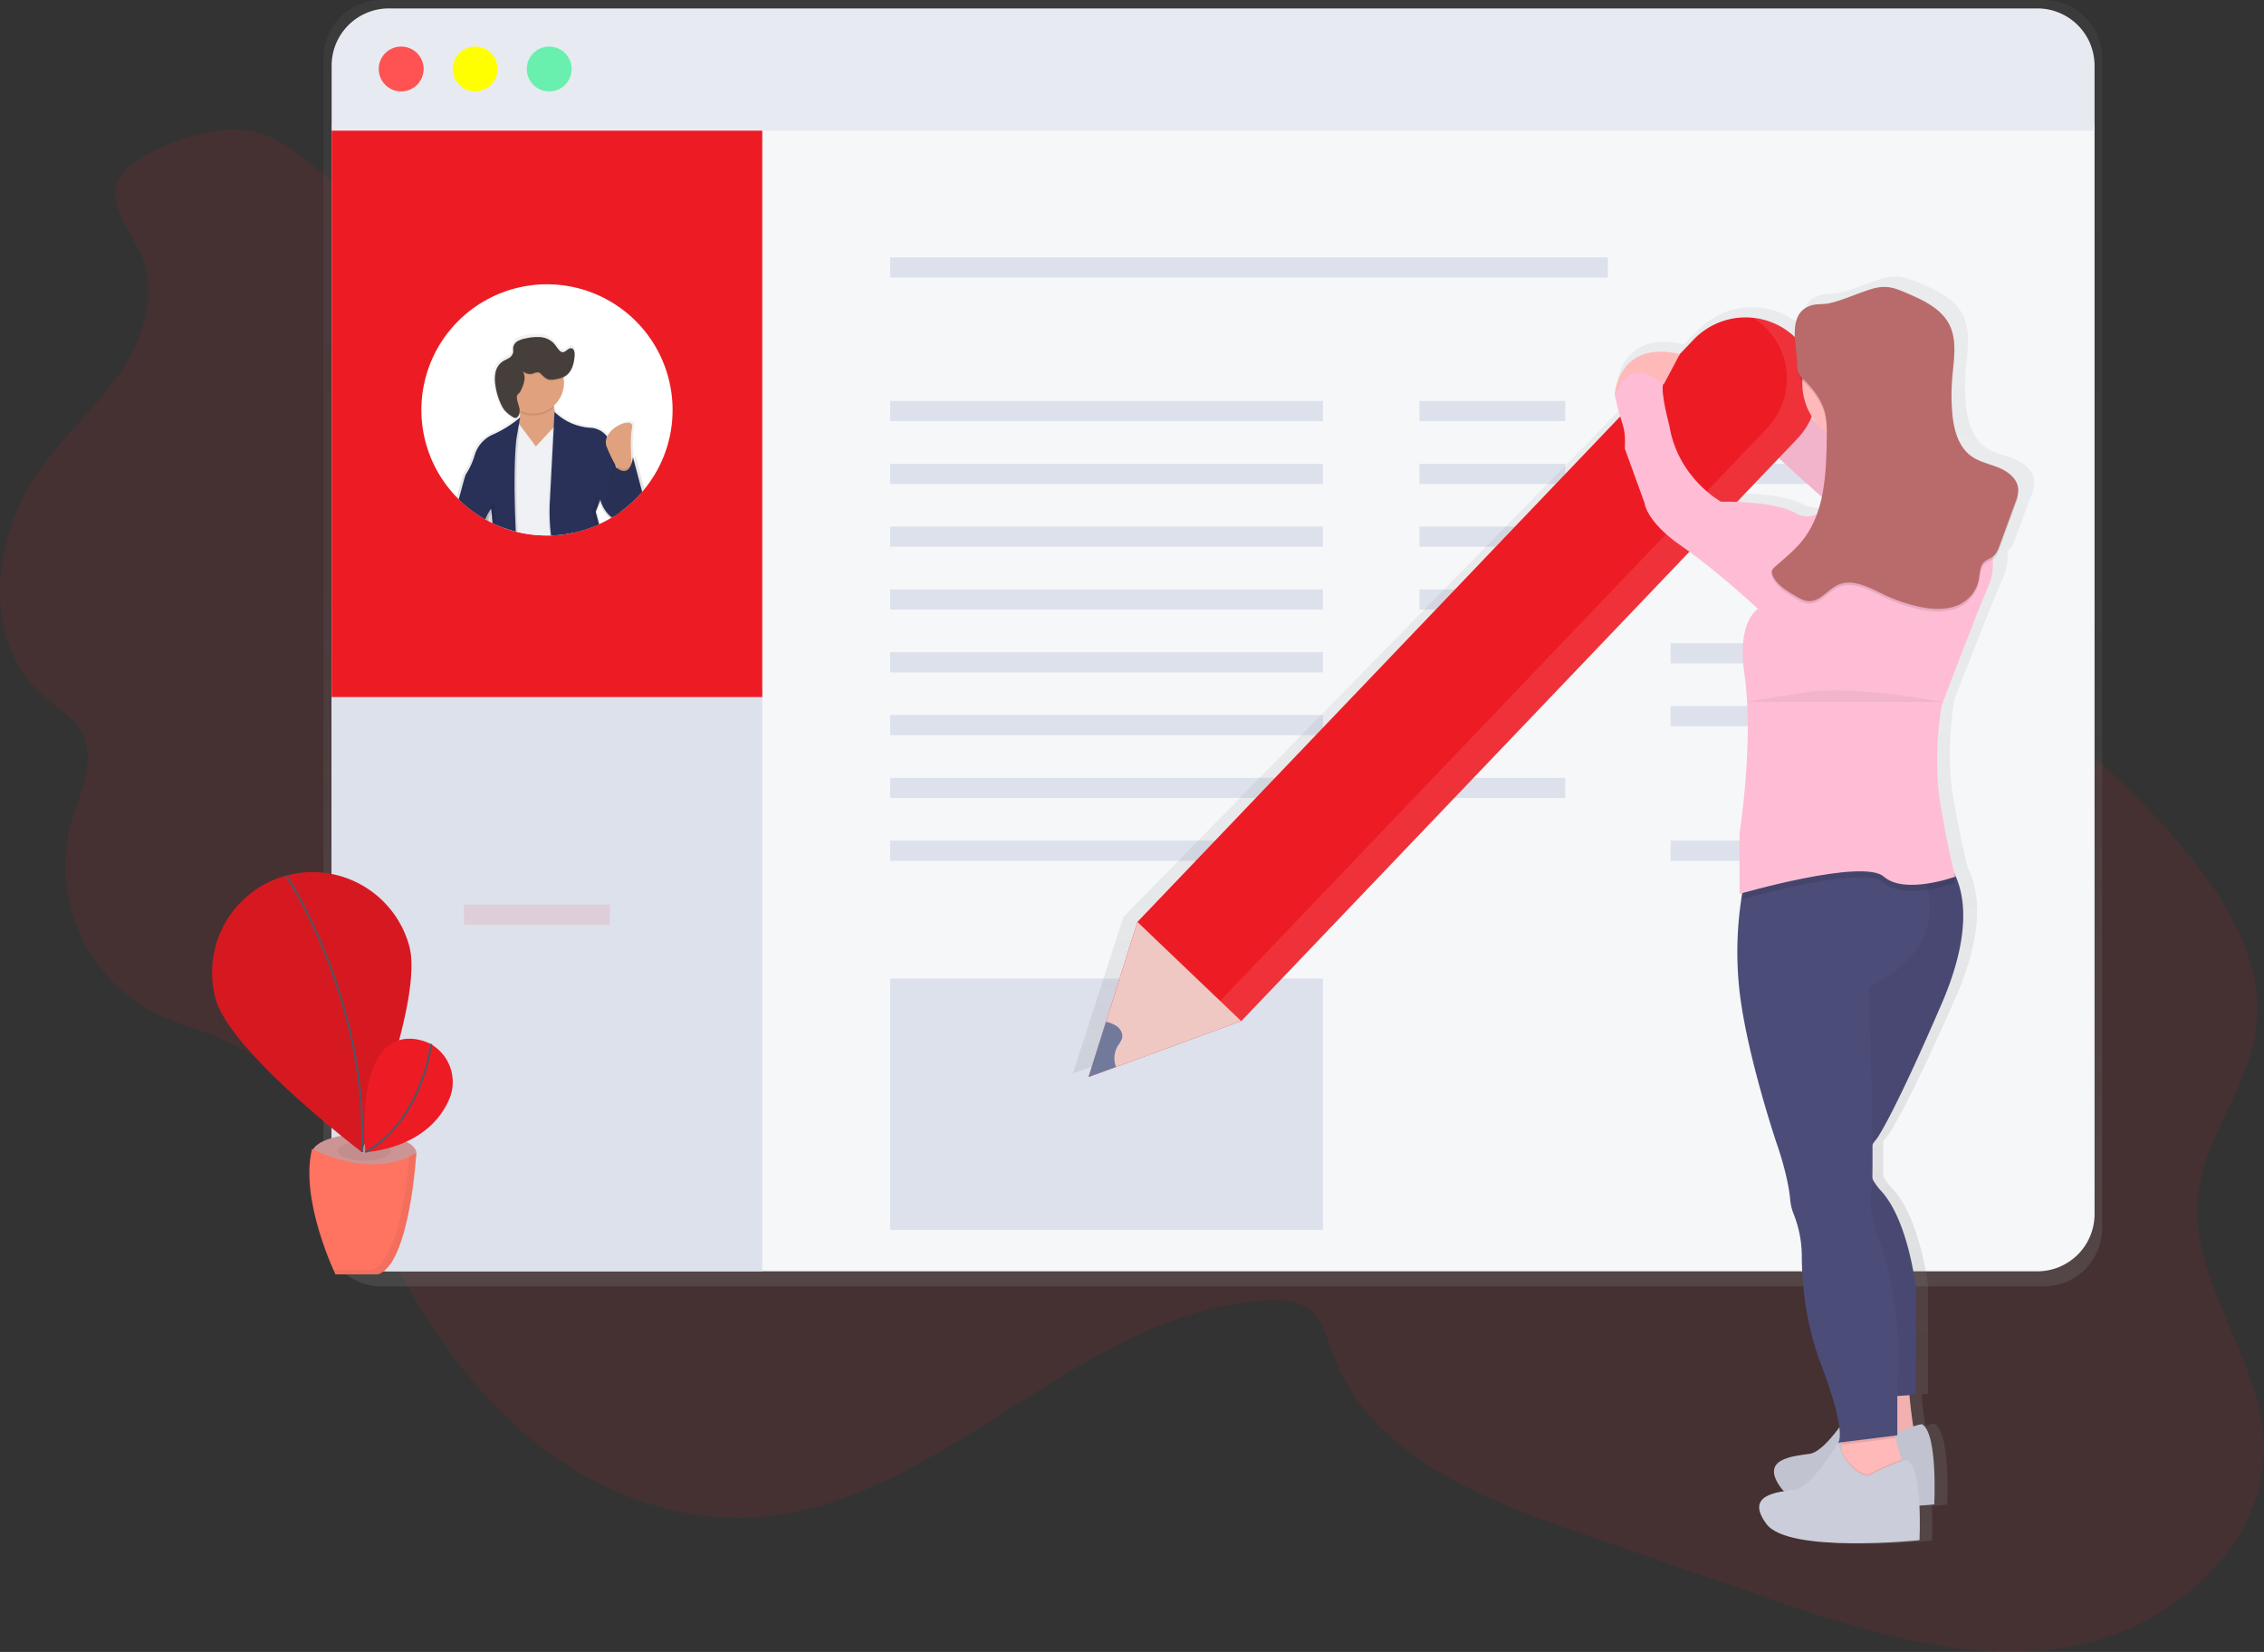 <svg id="eb784e0d-05db-44e6-8395-40b319063039" data-name="Layer 1" xmlns="http://www.w3.org/2000/svg" xmlns:xlink="http://www.w3.org/1999/xlink" width="1094" height="798.15" viewBox="0 0 1094 798.15"><rect x="0" y="0" width="1094" height="798.15" fill="#333333" stroke="none"/><defs><linearGradient id="b86fccb4-da21-4a09-8d3b-ff994f3aa5aa" x1="639.03" y1="672.43" x2="639.03" y2="50.93" gradientUnits="userSpaceOnUse"><stop offset="0" stop-color="gray" stop-opacity="0.25"/><stop offset="0.54" stop-color="gray" stop-opacity="0.12"/><stop offset="1" stop-color="gray" stop-opacity="0.1"/></linearGradient><linearGradient id="d2adb5db-d5c7-49ab-bfdd-50ec6aa449ae" x1="319.12" y1="309.68" x2="319.12" y2="212.15" xlink:href="#b86fccb4-da21-4a09-8d3b-ff994f3aa5aa"/><linearGradient id="fd1a872a-c2fb-4cd4-906a-a62e176bbce4" x1="332.56" y1="304.74" x2="332.56" y2="246.12" gradientTransform="matrix(-1, 0, 0, 1, 652, 0)" xlink:href="#b86fccb4-da21-4a09-8d3b-ff994f3aa5aa"/><linearGradient id="636ac3f3-8a9d-4cd8-9529-d45e35aeb867" x1="803.65" y1="796.85" x2="803.65" y2="184.5" xlink:href="#b86fccb4-da21-4a09-8d3b-ff994f3aa5aa"/></defs><title>wall post</title><g opacity="0.1"><path d="M119.37,170.3c10.2,17.75,4.55,40.79-6.53,58S86,259.17,73.72,275.59C49.31,308.35,43,360.08,73.78,387c6.63,5.8,14.83,10.39,18.87,18.21C98.23,416,94.1,429,89.89,440.43l-.35.94C73.63,484.5,97.07,532.3,141,545.83c24.31,7.49,46.25,19.63,62.49,39.26,14.19,17.16,22.39,38.33,31.75,58.53C252.16,680.11,274,715,304.18,741.57s69.56,44.18,109.76,42.73c91.82-3.31,159.43-100,251.16-105.09,6.61-.37,13.65-.12,19.18,3.52,7.8,5.14,10.19,15.23,13.47,24,17.37,46.43,69.67,67.83,116.5,84.09l88,30.58c47.8,16.6,98,33.45,148,25.76s98.82-48.75,96.65-99.31c-1.78-41.53-36.2-78.08-31.69-119.41,3.12-28.56,24.51-52.55,28.09-81.06,3.73-29.67-12.49-58.16-31.16-81.52-53.72-67.24-130.28-111.56-205-154.31-52.63-30.12-105.53-60.36-162.19-82-139.68-53.21-293.2-50.92-442-65.44-25.59-2.5-52.34-5.44-75.79-16.75-18-8.68-32.07-28.75-51.82-33-15.05-3.24-37.31,3.45-50.45,10.76C100.94,138.54,107.54,149.71,119.37,170.3Z" transform="translate(-53 -50.93)" fill="#ed1c24"/></g><path d="M1040.87,50.93H237.18A28,28,0,0,0,209.3,79.08V644.28a28,28,0,0,0,27.88,28.15h803.69a28,28,0,0,0,27.88-28.15V79.08A28,28,0,0,0,1040.87,50.93Z" transform="translate(-53 -50.93)" fill="url(#b86fccb4-da21-4a09-8d3b-ff994f3aa5aa)"/><path d="M1065.12,110.81V637.54a27.64,27.64,0,0,1-27.64,27.64H240.89a27.64,27.64,0,0,1-27.64-27.64V110.81Z" transform="translate(-53 -50.93)" fill="#f6f7f9"/><path d="M421.34,382.3V665.17H240.89c-15.26,0-27.64-12.62-27.64-28.18V382.3Z" transform="translate(-53 -50.93)" fill="#dde1ec"/><rect x="430.12" y="124.37" width="346.82" height="9.75" fill="#dde1ec"/><rect x="430.12" y="193.73" width="209.17" height="9.75" fill="#dde1ec"/><rect x="685.9" y="193.73" width="70.45" height="9.75" fill="#dde1ec"/><g opacity="0.1"><rect x="224.19" y="437.04" width="70.45" height="9.75" fill="#ed1c24"/></g><rect x="685.9" y="284.77" width="70.45" height="9.75" fill="#dde1ec"/><rect x="685.9" y="375.81" width="70.45" height="9.75" fill="#dde1ec"/><rect x="685.9" y="224.08" width="70.45" height="9.75" fill="#dde1ec"/><rect x="807.28" y="224.08" width="70.45" height="9.75" fill="#dde1ec"/><rect x="685.9" y="254.42" width="70.45" height="9.75" fill="#dde1ec"/><rect x="807.28" y="254.42" width="70.45" height="9.75" fill="#dde1ec"/><rect x="807.28" y="310.78" width="70.45" height="9.75" fill="#dde1ec"/><rect x="807.28" y="341.13" width="70.45" height="9.75" fill="#dde1ec"/><rect x="807.28" y="406.16" width="70.45" height="9.75" fill="#dde1ec"/><rect x="430.12" y="224.08" width="209.17" height="9.75" fill="#dde1ec"/><rect x="430.12" y="254.42" width="209.17" height="9.75" fill="#dde1ec"/><rect x="430.12" y="284.77" width="209.17" height="9.75" fill="#dde1ec"/><rect x="430.12" y="315.12" width="209.17" height="9.75" fill="#dde1ec"/><rect x="430.12" y="345.46" width="209.17" height="9.75" fill="#dde1ec"/><rect x="430.12" y="375.81" width="209.17" height="9.75" fill="#dde1ec"/><rect x="430.12" y="406.16" width="209.17" height="9.75" fill="#dde1ec"/><rect x="160.25" y="59.34" width="208.09" height="277.45" fill="#ed1c24"/><path d="M1065.12,82.63A27.64,27.64,0,0,0,1037.48,55H240.89a27.64,27.64,0,0,0-27.64,27.64v31.43h851.87Z" transform="translate(-53 -50.93)" fill="#e8eaf1"/><circle cx="193.85" cy="33.33" r="10.84" fill="#ff5252"/><circle cx="229.61" cy="33.33" r="10.84" fill="#ff0"/><circle cx="265.38" cy="33.33" r="10.84" fill="#69f0ae"/><path d="M378,249a60.41,60.41,0,0,1-13.52,38.17c-.33.41-.66.81-1,1.21h0a1.64,1.64,0,0,0-.18.22,61,61,0,0,1-10.47,9.59l-.5.37c-.69.49-1.39,1-2.1,1.42l-.49.31-1.05.65a5.33,5.33,0,0,1-.48.27,3.21,3.21,0,0,1-.41.25c-1.54.9-3.13,1.73-4.76,2.49-.18.1-.38.18-.57.27s-.41.2-.63.28-.65.29-1,.42a59.06,59.06,0,0,1-10.83,3.4,60.5,60.5,0,0,1-10.75,1.31h-.55l-1.43,0A60.59,60.59,0,0,1,303.11,308l-.87-.21q-3.06-.8-6-1.86c-1.19-.44-2.37-.92-3.52-1.43-.29-.13-.57-.25-.86-.39l-.87-.39-.76-.39h0l-.8-.41-.89-.47-1-.57-.16-.09a60.93,60.93,0,0,1-11.78-8.71c-.3-.29-.61-.57-.9-.88s-.63-.62-.93-.94A60.69,60.69,0,1,1,378,249Z" transform="translate(-53 -50.93)" fill="#fff"/><path d="M360,270.62a17.33,17.33,0,0,1-.59,2.67,2.47,2.47,0,0,1-.13.4c0-.38-.07-.78-.09-1.21h0c-.3-4.45-.56-11.48.34-15.64.85-3.91-5.34-2.72-9.47.78h0a10.89,10.89,0,0,0-2.88,3.61c-.09-.12-.18-.23-.28-.35a10.9,10.9,0,0,0-8.2-4.05,27.91,27.91,0,0,1-17.43-7.64c-.2-.81-.35-1.61-.47-2.42,0-.25-.08-.51-.11-.76a15.07,15.07,0,0,0,4.63-7.81s0-.08,0-.12a15.1,15.1,0,0,0,.38-3.32c0-.46,0-.9-.05-1.34,0-.16,0-.33-.05-.49s0-.38-.08-.56a6.61,6.61,0,0,0,.73-.38,8.38,8.38,0,0,0,3.24-3.67l0-.08a13.83,13.83,0,0,0,.64-1.66,0,0,0,0,0,0,0,20.07,20.07,0,0,0,.83-5c0-.21,0-.42,0-.65,0-1.31-.26-2.95-1.54-3.22-1.69-.36-2.92,2.19-4.63,1.92a2.6,2.6,0,0,1-1.34-.81c-1.16-1.15-1.94-2.63-3.1-3.79a10.6,10.6,0,0,0-6.62-2.81,25,25,0,0,0-7.28.67,12.26,12.26,0,0,0-3.76,1.28,4.48,4.48,0,0,0-2.25,3.09,4.41,4.41,0,0,0,0,.85c0,.42,0,.86,0,1.29a4.8,4.8,0,0,1-.07.55,4.57,4.57,0,0,1-2.31,2.76c-1.06.63-2.24,1.07-3.25,1.79a8.51,8.51,0,0,0-3.13,5,13.22,13.22,0,0,0-.35,3.39,22.43,22.43,0,0,0,.17,3.08,33.06,33.06,0,0,0,2.86,9.92,15.84,15.84,0,0,0,1.42,2.5s0,0,0,0c.14.2.28.38.43.55a15.09,15.09,0,0,0,3.23,2.73l.69.47a2,2,0,0,0,1.71.44,1.82,1.82,0,0,0,.52-.3,4,4,0,0,0,1.25-3.15v-.16a1,1,0,0,1,0,.17,1.64,1.64,0,0,1,0,.23l.1,0a14.8,14.8,0,0,1,0,1.53,5.59,5.59,0,0,1,0,.62c0,.12,0,.24,0,.35l-.16.14h0c-.33.28-.93.77-1.76,1.42h0a52.89,52.89,0,0,1-11.24,6.69,16,16,0,0,0-9.21,10.23,35.89,35.89,0,0,1-4.37,9.47c-.48.7-1.8,6-3.34,11.44.3.33.62.64.93.94s.6.59.9.88a60.93,60.93,0,0,0,11.78,8.71l.16.09,1,.57.89.47c0-.75-.1-1.44-.15-2.09,0-.39-.06-.76-.1-1.12.23-.38.43-.72.62-1,0,.29.07.61.1,1h0c.11,1,.22,2.23.34,3.64q0,.67.1,1.4c0-.49-.05-1-.09-1.4l.76.39.87.39c.28.14.56.26.86.39,1.15.51,2.33,1,3.52,1.43q2.91,1.07,6,1.86l.87.21a60.59,60.59,0,0,0,14.19,1.67l1.43,0h.55A60.5,60.5,0,0,0,330,308.34a59.06,59.06,0,0,0,10.83-3.4q.49-.2,1-.42c.22-.09.42-.18.63-.28s.39-.17.57-.27c-1-3.51-1.54-5.76-1.54-5.76l1.32-3.39.16-.41.4-1.05v0c0,.13.06.26.11.39v0a15.93,15.93,0,0,0,4.7,7.49,5.33,5.33,0,0,0,.48-.27l1.05-.65.49-.31c.72-.47,1.41-.93,2.1-1.42l.5-.37a61,61,0,0,0,10.47-9.59l.18-.22h0c.34-.4.67-.8,1-1.21Zm-8.72,4.56a1.1,1.1,0,0,1,.09.15l-.08-.07Z" transform="translate(-53 -50.93)" fill="url(#d2adb5db-d5c7-49ab-bfdd-50ec6aa449ae)"/><path d="M351.44,273.31v.08l.07.07C351.49,273.4,351.46,273.36,351.44,273.31Zm-61.16,30c-.1-1.4-.2-2.66-.29-3.74-.07-.76-.14-1.44-.2-2a.18.18,0,0,1,0-.08c0-.14,0-.27,0-.4a23,23,0,0,0-2.36,4.7l.16.09,1,.57.89.47.8.41q0,.67.1,1.4C290.33,304.25,290.31,303.79,290.28,303.34Zm13.31-57.17,0,0,0,0,.05.09h0a.23.23,0,0,1,0,.07A.39.39,0,0,0,303.59,246.17Z" transform="translate(-53 -50.93)" fill="url(#fd1a872a-c2fb-4cd4-906a-a62e176bbce4)"/><path d="M321,235.93s-3.61,16.22,6.31,24.79S303.88,276,298,268.83,302.08,258,302.08,258s5-4.06,0-16.22Z" transform="translate(-53 -50.93)" fill="#e0a17e"/><path d="M330,308.34a60.5,60.5,0,0,1-10.75,1.31h-.55l-1.43,0A60.59,60.59,0,0,1,303.11,308l-.87-.21q-3.06-.8-6-1.86l-1-15,4.34-20.77,2.55-12.24.72-3.42.73,1,.16.22.2.26,8,10.65,8.19-8.82.42-.46,2.25-2.43.85-.91.4,3.09,1.44,11.11,2.67,20.49Z" transform="translate(-53 -50.93)" fill="#f0f1f5"/><path d="M352.32,298.56c-.69.49-1.39,1-2.1,1.42l-.49.31-1.05.65a5.33,5.33,0,0,1-.48.27,3.21,3.21,0,0,1-.41.25A16.08,16.08,0,0,1,343,294.4a11,11,0,0,1-.3-1.06,1,1,0,0,1,0-.17l-.57,1.5L340.38,299s.52,2.12,1.45,5.48q-.49.23-1,.42a59.06,59.06,0,0,1-10.83,3.4,60.5,60.5,0,0,1-10.75,1.31h-.55a99.44,99.44,0,0,1-.53-14l1.32-25.17.67-12.7.37-7s.13.14.38.37.42.4.72.67h0a27,27,0,0,0,16,6.61,10.62,10.62,0,0,1,8.32,4.42,19.59,19.59,0,0,1,3.39,8.65l.3,2.75s0,0,0,0l.08.78.11,1Z" transform="translate(-53 -50.93)" opacity="0.1"/><path d="M352.82,298.2l-.5.37c-.69.49-1.39,1-2.1,1.42l-.49.31-1.05.65a16.58,16.58,0,0,1-5.18-7.22v0a2.77,2.77,0,0,1-.12-.36c-.11-.35-.21-.72-.29-1.08l-.41,1.07-.56,1.45-1.28,3.34s.59,2.4,1.63,6.1c-.21.1-.41.2-.63.28s-.65.29-1,.42a59.06,59.06,0,0,1-10.83,3.4,60.5,60.5,0,0,1-10.75,1.31,99.49,99.49,0,0,1-.63-14.92l1.28-24.39.68-13,.33-6.13.06-1.27a2,2,0,0,0,.17.17,27.09,27.09,0,0,0,17,7.49,10.62,10.62,0,0,1,8.24,4.31,19.54,19.54,0,0,1,3.48,8.76l.53,4.93v.07h0l.11,1Z" transform="translate(-53 -50.93)" fill="#293158"/><path d="M304.2,253l0,.61-.16,2.32-.56,7.94s-.33,2.29-.57,7.45c-.35,6.8-.56,18.58.25,36.7l-.87-.21q-3.06-.8-6-1.86c-1.19-.44-2.37-.92-3.52-1.43-.29-.13-.57-.25-.86-.39-.29-4-.64-6.45-.64-6.45s-.27.34-.68,1c-.17.27-.38.6-.6,1l-.05.09h0q-.29.5-.62,1.14c-.25.5-.5,1-.74,1.63l-1-.57-.16-.09a60.93,60.93,0,0,1-11.78-8.71c1.61-5.67,3-11.37,3.5-12.1a34.76,34.76,0,0,0,4.25-9.27,15.71,15.71,0,0,1,9-10A36.5,36.5,0,0,0,304.18,253a0,0,0,0,1,0,0A0,0,0,0,0,304.2,253Z" transform="translate(-53 -50.93)" opacity="0.1"/><path d="M304.21,252.72a54.08,54.08,0,0,1-12.81,8.07,15.71,15.71,0,0,0-9,10,34.76,34.76,0,0,1-4.25,9.27c-.49.73-1.89,6.44-3.5,12.12.29.3.6.59.9.88a60.93,60.93,0,0,0,11.78,8.71l.16.09a22.88,22.88,0,0,1,2.2-4.24l.05-.08c.35-.52.57-.8.57-.8s.09.66.22,1.85.3,3,.46,5.1l.87.39c.28.14.56.26.86.39,1.15.51,2.33,1,3.52,1.43q2.91,1.07,6,1.86c-.82-17.94-.64-29.76-.31-36.73.26-5.62.61-8.11.61-8.11l1.27-7.3.36-2.06.17-1Z" transform="translate(-53 -50.93)" fill="#293158"/><path d="M310.64,251.71a14.81,14.81,0,0,1-6.49-1.49,29.17,29.17,0,0,0-2.07-7.53L321,236.84a36.22,36.22,0,0,0-.39,11A14.82,14.82,0,0,1,310.64,251.71Z" transform="translate(-53 -50.93)" opacity="0.1"/><circle cx="257.64" cy="185.01" r="14.87" fill="#e0a17e"/><g opacity="0.1"><path d="M340.86,304.94c-1.17-4.11-1.82-6.81-1.82-6.81l2.25-5.86a12.65,12.65,0,0,0,.77,2.4l.05.13-1.28,3.34s.59,2.4,1.63,6.1c-.21.1-.41.2-.63.28S341.18,304.81,340.86,304.94Z" transform="translate(-53 -50.93)"/></g><path d="M358.41,276.94s-1.35-13.07,0-19.38-15.77.9-12.17,9.46a73.58,73.58,0,0,0,7.21,13.52Z" transform="translate(-53 -50.93)" fill="#e0a17e"/><path d="M363.29,288.6a61.05,61.05,0,0,1-10.47,9.59l-.5.37c-.69.49-1.39,1-2.1,1.42a42.26,42.26,0,0,1-4.3-6.13l-.13-.23,3.61-18.93.38.39c.16.15.37.35.62.55h0l.05,0c1.87,1.6,5.82,4,7.72-1.58a16.85,16.85,0,0,0,.69-3l.37,1.38h0l.22.81,4,15.09h0Z" transform="translate(-53 -50.93)" opacity="0.1"/><path d="M363.29,288.6a61,61,0,0,1-10.47,9.59l-.5.37c-.69.49-1.39,1-2.1,1.42l-.49.31a43.62,43.62,0,0,1-3.94-5.78l.13-.67,3.48-18.26s.18.21.49.5l.62.55c.26.22.56.46.89.68a0,0,0,0,1,0,0c2.07,1.42,5.22,2.49,6.82-2.5a16.89,16.89,0,0,0,.64-2.84l.46,1.7Z" transform="translate(-53 -50.93)" fill="#293158"/><path d="M363.29,288.6a61,61,0,0,1-10.47,9.59l-.5.37c-.69.49-1.39,1-2.1,1.42l-.49.31a43.62,43.62,0,0,1-3.94-5.78l.13-.67,3.48-18.26s.18.21.49.5l.62.55c.26.22.56.46.89.68a0,0,0,0,1,0,0c2.07,1.42,5.22,2.49,6.82-2.5a16.89,16.89,0,0,0,.64-2.84l.46,1.7Z" transform="translate(-53 -50.93)" opacity="0.02"/><path d="M289.79,297.58l-.05.08c0-.05,0-.11,0-.15.63-2.19,1.2-3.67,1.71-4.11,0,0,.67,4.45,1.27,11.12-.29-.13-.57-.25-.86-.39l-.87-.39c-.15-2.15-.31-3.9-.46-5.1s-.22-1.85-.22-1.85S290.14,297.06,289.79,297.58Z" transform="translate(-53 -50.93)" opacity="0.1"/><path d="M310.82,231.84a4.08,4.08,0,0,1,2.55-.46,2.91,2.91,0,0,1,1,.7c1.17,1.11,2.33,2.4,3.91,2.74a7.56,7.56,0,0,0,2.93-.13,14,14,0,0,0,4.82-1.47c3.35-2,4.42-6.33,4.63-10.22.07-1.31-.2-3-1.49-3.28-1.64-.35-2.84,2.14-4.5,1.87a2.51,2.51,0,0,1-1.3-.79c-1.13-1.13-1.9-2.58-3-3.72a10.31,10.31,0,0,0-6.44-2.76,24.08,24.08,0,0,0-7.09.67,11.65,11.65,0,0,0-3.65,1.25,4.39,4.39,0,0,0-2.2,3c-.11.87.12,1.77-.05,2.63a4.42,4.42,0,0,1-2.24,2.71c-1,.62-2.18,1-3.16,1.76a8.37,8.37,0,0,0-3.05,4.86,16.46,16.46,0,0,0-.16,5.83,32.28,32.28,0,0,0,2.78,9.72,13.77,13.77,0,0,0,1.81,3,16.81,16.81,0,0,0,3.65,3,2.22,2.22,0,0,0,1.83.55,1.59,1.59,0,0,0,.51-.3c1.28-1.07,1.4-3,1-4.63s-1.08-3.18-1.16-4.84a2.33,2.33,0,0,1,.26-1.35,6,6,0,0,1,.9-.91,5.44,5.44,0,0,0,1-1.69,16.53,16.53,0,0,0,1.55-4.86,6.55,6.55,0,0,0-.87-4A5.17,5.17,0,0,0,310.82,231.84Z" transform="translate(-53 -50.93)" opacity="0.1"/><path d="M310.82,231.32a4.08,4.08,0,0,1,2.55-.46,2.91,2.91,0,0,1,1,.7c1.17,1.11,2.33,2.4,3.91,2.74a7.56,7.56,0,0,0,2.93-.13,14,14,0,0,0,4.82-1.47c3.35-2,4.42-6.33,4.63-10.22.07-1.31-.2-3-1.49-3.28-1.64-.35-2.84,2.14-4.5,1.87a2.51,2.51,0,0,1-1.3-.79c-1.13-1.13-1.9-2.58-3-3.72a10.31,10.31,0,0,0-6.44-2.76,24.08,24.08,0,0,0-7.09.67,11.65,11.65,0,0,0-3.65,1.25,4.39,4.39,0,0,0-2.2,3c-.11.87.12,1.77-.05,2.63a4.42,4.42,0,0,1-2.24,2.71c-1,.62-2.18,1-3.16,1.76a8.37,8.37,0,0,0-3.05,4.86,16.46,16.46,0,0,0-.16,5.83,32.28,32.28,0,0,0,2.78,9.72,13.77,13.77,0,0,0,1.81,3,16.81,16.81,0,0,0,3.65,3,2.22,2.22,0,0,0,1.83.55,1.59,1.59,0,0,0,.51-.3c1.28-1.07,1.4-3,1-4.63s-1.08-3.18-1.16-4.84a2.33,2.33,0,0,1,.26-1.35,6,6,0,0,1,.9-.91,5.44,5.44,0,0,0,1-1.69,16.53,16.53,0,0,0,1.55-4.86,6.55,6.55,0,0,0-.87-4A5.17,5.17,0,0,0,310.82,231.32Z" transform="translate(-53 -50.93)" fill="#463e3b"/><ellipse cx="176" cy="557.1" rx="25.19" ry="9.25" fill="#cd9494"/><ellipse cx="176" cy="556.07" rx="12.85" ry="4.72" opacity="0.05"/><path d="M203.8,606s27.76,15.42,50.38,2.06c0,0-3.08,53.47-18.51,58.61H215.12S197.64,630.64,203.8,606Z" transform="translate(-53 -50.93)" fill="#ff7361"/><path d="M250.75,508c7.07,25.83-23.07,99.41-23.07,99.41s-63.39-48-70.46-73.82A48.48,48.48,0,1,1,250.75,508Z" transform="translate(-53 -50.93)" fill="#ed1c24"/><path d="M250.75,508c7.07,25.83-23.07,99.41-23.07,99.41s-63.39-48-70.46-73.82A48.48,48.48,0,1,1,250.75,508Z" transform="translate(-53 -50.93)" opacity="0.1"/><path d="M191.45,474.17s39.46,59.57,36.49,133.37" transform="translate(-53 -50.93)" fill="none" stroke="#535461" stroke-miterlimit="10"/><path d="M260.82,555.2S225,535.73,229.57,607.59c0,0,29.85-1.07,40.44-25.42a21.12,21.12,0,0,0-8.66-26.67Z" transform="translate(-53 -50.93)" fill="#ed1c24"/><path d="M261.41,555.32s-4.62,37.3-31.84,52.27" transform="translate(-53 -50.93)" fill="none" stroke="#535461" stroke-miterlimit="10"/><path d="M250.82,609.77c-1,12.3-5.31,50.5-18.22,54.81H214.17c.59,1.31.95,2.06.95,2.06h20.57C251.1,661.49,254.19,608,254.19,608A37.44,37.44,0,0,1,250.82,609.77Z" transform="translate(-53 -50.93)" opacity="0.05"/><rect x="430.12" y="472.81" width="209.17" height="121.39" fill="#dde1ec"/><path d="M1035.83,284.14a8.76,8.76,0,0,0,0-1.18c-.36-4.88-5-8.41-9.6-10.29s-9.74-2.8-13.81-5.65c-6.88-4.82-9-13.83-9.62-22.07-.19-2.56-.27-5.12-.28-7.69s.16-5.41.4-8.11c.4-4.48,1.06-9.12,1-13.61a26.15,26.15,0,0,0-2.4-12.45c-4.08-8.06-13.24-12.18-21.72-15.69-3.26-1.35-6.6-2.72-10.14-2.87-3.74-.16-7.38,1.05-10.92,2.25-5.62,1.9-11.32,4.37-17.13,5.66-3.26.72-6.83.18-10,1.33-6.22,2.28-7.55,7.87-7.45,14,0,.39,0,.77,0,1.16-.62-.57-1.26-1.11-1.91-1.63l-.38-.3q-1-.81-2.13-1.53l-.36-.23a35.84,35.84,0,0,0-4.79-2.61l-.25-.11q-1.25-.55-2.54-1l-.16-.06a36.46,36.46,0,0,0-5.46-1.44h0a36.37,36.37,0,0,0-32.52,10.22l-6.87,7h0c-31.23-7-32.63,20.13-32.63,20.13l.23-.05-.08.19A96.44,96.44,0,0,0,837,247.67L595.83,494l-24.38,75.56,13.69-4.88,62.54-22.34L871.62,313.58c16.76,11.91,34.18,27.87,34.18,27.87S895,347.16,899,373.32c4.89,32-2.46,77.55-2.46,77.55v29.46l1.38-.38c-.17,1-.35,2-.52,3.15a168.08,168.08,0,0,0-.86,44.72c3.7,31.26,18.48,73.94,18.48,73.94s5.54,15,6.78,27.05a25.22,25.22,0,0,0,1.58,6.95,55.26,55.26,0,0,1,4.32,20.87c0,13.08,1.71,32.71,9.5,52.74,6.25,16.08,8.56,25.5,9.25,31-4.43,5.86-10.22,12.25-14.79,12.89-8.62,1.2-25.26,2.4-14.17,16.83a10.21,10.21,0,0,0,1.29,1.37c-8.42,1.36-17.68,4.36-8.68,16.06,11.09,14.43,76.39,7.82,76.39,7.82s.42-8,0-16.82c4.58-.32,7.41-.61,7.41-.61s1.85-34.87-6.16-39.08a16.9,16.9,0,0,0-4.32,1.06c-.86-4.82-1.52-10.81-1.93-15.25l3.17-.24V672.1s-3.7-32.46-17.25-46.89a29.15,29.15,0,0,1-4.43-6c.1-4.17.11-10,.06-16.73a13.89,13.89,0,0,1,1.91-2.52s7.39-9,32.65-66.13c14.9-33.69,11.58-53.14,6.35-63.44-1-3.66-3.6-14.11-7-33.35-4.31-24.65.62-48.7.62-48.7s16-41.48,23.41-58.31a27.39,27.39,0,0,0,2.08-12.85c1.93-1.41,2.86-3.76,3.69-6l7.59-20.25c.82-2.19,1.66-4.47,1.48-6.8ZM932.75,247.68a30.8,30.8,0,0,0,2.75,3.66h0s-1.13-1.18-3-3.08C932.59,248.07,932.67,247.87,932.75,247.68Zm-37.32,41.57,20.89-21.34c7.22,6.6,14.95,13.34,21.41,18.89a61.84,61.84,0,0,1-2.44,8.37c-2.8,1.39-6.5,1.84-11-.61C917.16,290.71,904,289.57,895.43,289.25Z" transform="translate(-53 -50.93)" fill="url(#636ac3f3-8a9d-4cd8-9529-d45e35aeb867)"/><path d="M878.62,210.5S863.13,219.44,867.9,232c0,0,16.09,4.77,22.64,16.69s57.21,54.82,57.21,54.82L984.69,285s-12.85-17.16-53.5-29.14c0,0-24-25.69-32.31-30.45S878.62,210.5,878.62,210.5Z" transform="translate(-53 -50.93)" fill="#febdd5"/><path d="M878.62,210.5S863.13,219.44,867.9,232c0,0,16.09,4.77,22.64,16.69s57.21,54.82,57.21,54.82L984.69,285s-12.85-17.16-53.5-29.14c0,0-24-25.69-32.31-30.45S878.62,210.5,878.62,210.5Z" transform="translate(-53 -50.93)" opacity="0.05"/><path d="M602.62,496.37,871.4,215a34.68,34.68,0,0,1,49-1.12h0a34.68,34.68,0,0,1,1.12,49L652.78,544.29l-73.74,27Z" transform="translate(-53 -50.93)" fill="#ed1c24"/><path d="M905.75,208.89h0a34.68,34.68,0,0,1,1.12,49L638.1,539.26l-55.36,20.25L579,571.27l73.74-27L921.55,263a34.68,34.68,0,0,0-1.12-49h0a34.52,34.52,0,0,0-20.31-9.41A34.82,34.82,0,0,1,905.75,208.89Z" transform="translate(-53 -50.93)" fill="#fff" opacity="0.1"/><polygon points="549.62 445.45 599.78 493.36 539.28 515.5 526.04 520.34 534.43 493.71 549.62 445.45" fill="#efc8c4"/><path d="M587.43,544.63a14.75,14.75,0,0,1,5.16,2.07c1.82,1.31,3.14,3.58,2.64,5.76a13.82,13.82,0,0,1-2.08,3.77,11.77,11.77,0,0,0-.87,10.2L579,571.27Z" transform="translate(-53 -50.93)" fill="#727a9c"/><path d="M975.16,718.8s1.79,26.22,4.77,29.2-26.82,4.77-26.82,4.77l4.17-34Z" transform="translate(-53 -50.93)" fill="#ffb9b9"/><path d="M975.16,718.8s1.79,26.22,4.77,29.2-26.82,4.77-26.82,4.77l4.17-34Z" transform="translate(-53 -50.93)" opacity="0.05"/><path d="M981.71,739.06s-4.17,0-19.07,7.75c0,0-10.13-1.79-14.3-16.09,0,0-12.51,21.45-20.86,22.64s-24.43,2.38-13.71,16.69,73.89,7.75,73.89,7.75S989.46,743.23,981.71,739.06Z" transform="translate(-53 -50.93)" fill="#cbcdda"/><path d="M981.71,739.06s-4.17,0-19.07,7.75c0,0-10.13-1.79-14.3-16.09,0,0-12.51,21.45-20.86,22.64s-24.43,2.38-13.71,16.69,73.89,7.75,73.89,7.75S989.46,743.23,981.71,739.06Z" transform="translate(-53 -50.93)" opacity="0.05"/><path d="M972.77,759.32l-4.17,11.32-27.41-7.75,1.56-11.24.38-2.71,1-7.5s23.24-6,23.24-3a46.23,46.23,0,0,0,1.53,7.26c1,3.66,2.15,7.84,3,10.59C972.42,758.13,972.77,759.32,972.77,759.32Z" transform="translate(-53 -50.93)" fill="#ffb9b9"/><path d="M957.82,603.91c-1.88,3.18-4,9.14-.05,16.58a28.87,28.87,0,0,0,4.28,5.94c13.11,14.3,16.69,46.48,16.69,46.48v51.84l-8.94.69-14.3,1.1L934,638.36s-12.51-64.36-6.55-75.68,11.32-82.23,11.32-82.23l4.95-5.12,11.74-12.16h34a22.84,22.84,0,0,1,6.61,7.39c5.7,9.44,10.82,29.07-4.82,65.31-24.43,56.61-31.58,65.55-31.58,65.55A13.73,13.73,0,0,0,957.82,603.91Z" transform="translate(-53 -50.93)" fill="#4c4c78"/><path d="M957.82,603.91c-1.88,3.18-4,9.14-.05,16.58a28.87,28.87,0,0,0,4.28,5.94c13.11,14.3,16.69,46.48,16.69,46.48v51.84l-8.94.69-14.3,1.1L934,638.36s-12.51-64.36-6.55-75.68,11.32-82.23,11.32-82.23l4.95-5.12,11.74-12.16h34a22.84,22.84,0,0,1,6.61,7.39c5.7,9.44,10.82,29.07-4.82,65.31-24.43,56.61-31.58,65.55-31.58,65.55A13.73,13.73,0,0,0,957.82,603.91Z" transform="translate(-53 -50.93)" opacity="0.05"/><path d="M968.94,745.72l-25.81,3.22,1-7.5s23.24-6,23.24-3A46.23,46.23,0,0,0,968.94,745.72Z" transform="translate(-53 -50.93)" opacity="0.1"/><path d="M956.09,527.52s1.48,46.91,1.73,76.39c.05,6.67,0,12.45-.05,16.58a36.74,36.74,0,0,1-.48,6.54c-1.79,5.36,1.79,17.28,1.79,17.28,14.9,39.33,10.73,73.89,10.73,73.89v26.22L941.19,748s4.77-3.58-8.34-38.14c-7.53-19.86-9.16-39.31-9.19-52.28a55.94,55.94,0,0,0-4.18-20.68A25.52,25.52,0,0,1,918,630c-1.19-11.92-6.55-26.82-6.55-26.82s-14.3-42.31-17.88-73.3a170.67,170.67,0,0,1,.83-44.33,110.63,110.63,0,0,1,2.15-11.09s58.25-36.66,80.25-11.32a28.69,28.69,0,0,1,5,8.34,55.06,55.06,0,0,1,2.81,9.28C991.37,514.42,956.09,527.52,956.09,527.52Z" transform="translate(-53 -50.93)" fill="#4c4c78"/><circle cx="901.3" cy="185.2" r="30.39" fill="#ffb9b9"/><path d="M937.62,255.19s12.51,35.16,0,53.63,39.92,12.51,39.92,12.51l20.26-24.43s-23.84,0-25-41.71S937.62,255.19,937.62,255.19Z" transform="translate(-53 -50.93)" fill="#ffb9b9"/><path d="M997.8,477.46a78.2,78.2,0,0,1-13.28,3.33c-7.42,1.14-16.17,1.19-21.29-3.33-3-2.68-10.51-3-19.49-2.15-18.91,1.81-44.51,8.87-49.41,10.26a110.63,110.63,0,0,1,2.15-11.09s58.25-36.66,80.25-11.32h12.71a22.84,22.84,0,0,1,6.61,7.39C997.16,475.29,997.8,477.46,997.8,477.46Z" transform="translate(-53 -50.93)" opacity="0.1"/><path d="M972.77,759.32l-4.17,11.32-27.41-7.75,1.56-11.24c4.71,10.42,12.74,11.83,12.74,11.83,8.66-4.5,13.7-6.39,16.4-7.18C972.42,758.13,972.77,759.32,972.77,759.32Z" transform="translate(-53 -50.93)" opacity="0.1"/><path d="M974.56,756.34s-4.17,0-19.07,7.75c0,0-10.13-1.79-14.3-16.09,0,0-12.51,21.45-20.86,22.64S895.9,773,906.63,787.33s73.89,7.75,73.89,7.75S982.31,760.51,974.56,756.34Z" transform="translate(-53 -50.93)" fill="#cbcdda"/><path d="M833.19,241.95s1.35-26.89,31.56-19.95L857,236.53Z" transform="translate(-53 -50.93)" fill="#ffb9b9"/><path d="M974,304.06s-29.2-4.77-36.95-10.73c0,0-6,11.32-16.69,5.36s-35.75-5.36-35.75-5.36-20.86-11.32-25-36.95c0,0-4.17-15.49-3-19.66,0,0-15.49-16.09-23.24,5.36,3,14.9,5.36,13.71,4.77,25.62l9.53,26.22s.6,8.94,17.88,20.86,36.95,30.39,36.95,30.39-10.43,5.66-6.55,31.58c4.73,31.68-2.38,76.87-2.38,76.87v29.2s59.59-17.28,69.72-8.34,34.56,0,34.56,0-3-10.13-7.15-34.56.6-48.27.6-48.27,15.49-41.12,22.64-57.8-5.36-39.33-17.88-47.67-17.17-3.33-17.17-3.33S1000.78,298.7,974,304.06Z" transform="translate(-53 -50.93)" fill="#febdd5"/><path d="M921.43,228.69a10.54,10.54,0,0,0,.62,3.64,11.48,11.48,0,0,0,2.79,3.47c4.46,4.36,8.38,9.54,9.95,15.58,1.06,4.09,1,8.37.94,12.6-.26,17.11-1,35.58-11.54,49-3.88,4.95-8.88,8.88-13.57,13.07A4.09,4.09,0,0,0,909.2,328a3.57,3.57,0,0,0,.44,2.36c2.18,4.53,6.77,7.31,11.12,9.83,2,1.15,4.08,2.34,6.38,2.41,5.42.18,9-5.55,13.93-7.8,7.18-3.28,15.23,1.28,22.36,4.68a78.79,78.79,0,0,0,16.14,5.63c7.63,1.76,16.25,2.19,22.67-2.28a17.31,17.31,0,0,0,7.06-11.05c.52-2.91.44-6.29,2.64-8.26,1.14-1,2.69-1.44,3.91-2.34,1.91-1.4,2.81-3.75,3.62-6l7.34-20.07a16.49,16.49,0,0,0,1.43-6.74c-.35-4.83-4.81-8.34-9.28-10.2s-9.42-2.77-13.36-5.6c-6.65-4.78-8.71-13.71-9.31-21.88a105.34,105.34,0,0,1,.12-16.85c.73-8.31,2.35-17.17-1.35-24.65-3.95-8-12.81-12.07-21-15.55-3.15-1.34-6.39-2.69-9.81-2.84-3.62-.16-7.14,1-10.56,2.23-5.44,1.89-11,4.33-16.57,5.61-3.15.72-6.61.18-9.65,1.32C916.3,204.16,921.43,219.7,921.43,228.69Z" transform="translate(-53 -50.93)" opacity="0.1"/><path d="M921.43,227.5a10.54,10.54,0,0,0,.62,3.64,11.48,11.48,0,0,0,2.79,3.47c4.46,4.36,8.38,9.54,9.95,15.58,1.06,4.09,1,8.37.94,12.6-.26,17.11-1,35.58-11.54,49-3.88,4.95-8.88,8.88-13.57,13.07a4.09,4.09,0,0,0-1.43,1.91,3.57,3.57,0,0,0,.44,2.36c2.18,4.53,6.77,7.31,11.12,9.83,2,1.15,4.08,2.34,6.38,2.41,5.42.18,9-5.55,13.93-7.8,7.18-3.28,15.23,1.28,22.36,4.68a78.79,78.79,0,0,0,16.14,5.63c7.63,1.76,16.25,2.19,22.67-2.28a17.31,17.31,0,0,0,7.06-11.05c.52-2.91.44-6.29,2.64-8.26,1.14-1,2.69-1.44,3.91-2.34,1.91-1.4,2.81-3.75,3.62-6l7.34-20.07a16.49,16.49,0,0,0,1.43-6.74c-.35-4.83-4.81-8.34-9.28-10.2s-9.42-2.77-13.36-5.6c-6.65-4.78-8.71-13.71-9.31-21.88a105.34,105.34,0,0,1,.12-16.85c.73-8.31,2.35-17.17-1.35-24.65-3.95-8-12.81-12.07-21-15.55-3.15-1.34-6.39-2.69-9.81-2.84-3.62-.16-7.14,1-10.56,2.23-5.44,1.89-11,4.33-16.57,5.61-3.15.72-6.61.18-9.65,1.32C916.3,203,921.43,218.51,921.43,227.5Z" transform="translate(-53 -50.93)" fill="#b96b6b"/><path d="M897.41,390.13S902.16,389,926,385.4s65.55,4.77,65.55,4.77" transform="translate(-53 -50.93)" opacity="0.05"/></svg>
